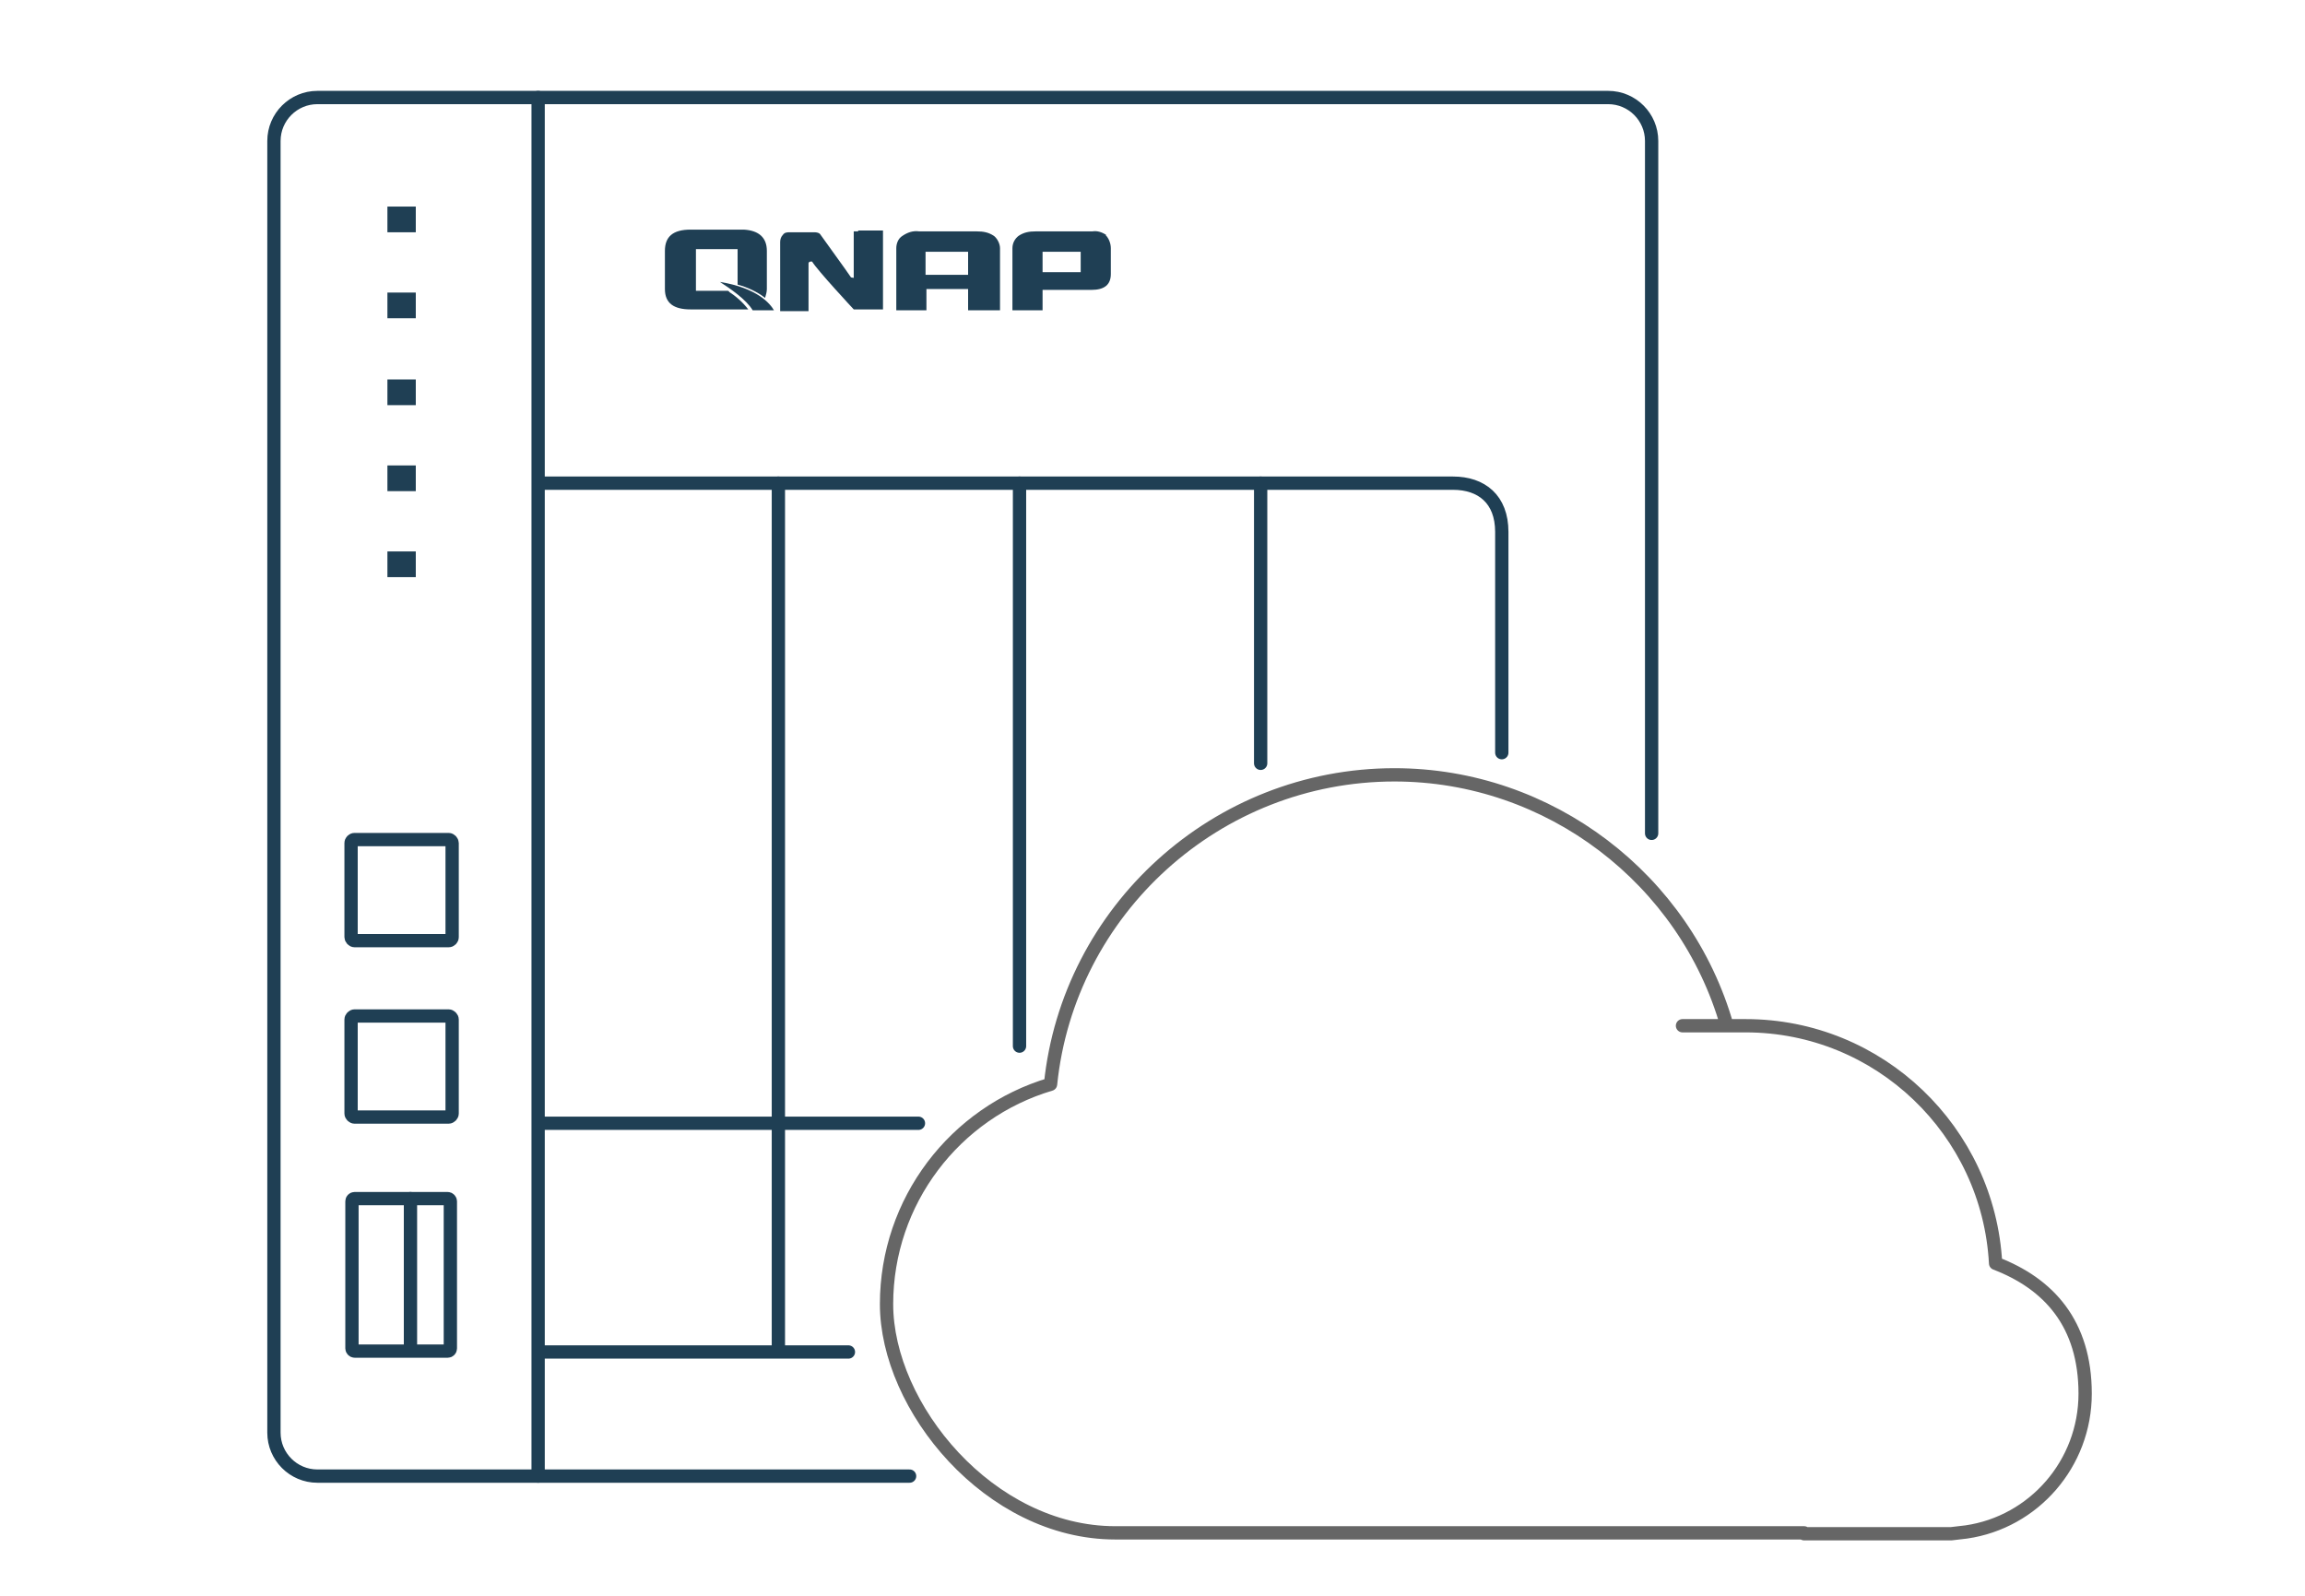 <?xml version="1.0" encoding="UTF-8"?>
<svg id="uuid-2ec81733-7558-409d-b7c1-0c652a9e1ec2" xmlns="http://www.w3.org/2000/svg" version="1.1" viewBox="0 0 260 180">
  <!-- Generator: Adobe Illustrator 29.3.1, SVG Export Plug-In . SVG Version: 2.1.0 Build 151)  -->
  <defs>
    <style>
      .st0 {
        stroke: #1f3f54;
      }

      .st0, .st1 {
        fill: none;
        stroke-linecap: round;
        stroke-linejoin: round;
        stroke-width: 1.5px;
      }

      .st2 {
        fill: #1f3f54;
      }

      .st1 {
        stroke: #666;
      }
    </style>
  </defs>
  <g id="uuid-ed577565-4956-4034-a9cd-ae42ed68c4e0">
    <g id="uuid-8b0a3e98-7d43-47e3-8f10-a6f8130697e4">
      <g id="uuid-0f2d4ed0-1cf8-4b3a-a1ff-4a152543aa38">
        <path id="uuid-3a0c82f0-0023-49d6-8775-3178c7ec7e0c" class="st0" d="M40,114.6h10.6c.2,0,.4.2.4.4h0v10.6c0,.2-.2.4-.4.4h-10.6c-.2,0-.4-.2-.4-.4h0v-10.6c0-.2.2-.4.4-.4h0Z"/>
        <rect id="uuid-7171289f-fb42-49f6-a58b-fa711fb3c744" class="st0" x="39.6" y="94.7" width="11.4" height="11.4" rx=".4" ry=".4"/>
        <rect id="uuid-d540f631-f8fc-49d9-8309-b50b98054c82" class="st0" x="39.7" y="135.2" width="11.1" height="17.2" rx=".3" ry=".3"/>
        <line id="uuid-b7f5bab3-8727-4787-93c1-ec92943a5a6b" class="st0" x1="87.8" y1="54.5" x2="87.8" y2="152.3"/>
        <line id="uuid-1169384c-0bfc-4d82-98a9-3c5522643cca" class="st0" x1="115" y1="54.5" x2="115" y2="118"/>
        <line id="uuid-4ae17904-757c-4a13-90af-0cdb8b17a9b7" class="st0" x1="142.2" y1="54.5" x2="142.2" y2="86.1"/>
        <line id="uuid-bedd4052-8867-4c94-88f1-8abfaf2cfab4" class="st0" x1="103.6" y1="126.7" x2="61.1" y2="126.7"/>
        <line id="uuid-13080edd-85b7-4a31-9afe-ca70306ad431" class="st0" x1="60.7" y1="11" x2="60.7" y2="166.5"/>
        <line id="uuid-56a85065-c962-4017-8284-c764e5d820a9" class="st0" x1="95.7" y1="152.5" x2="61.2" y2="152.5"/>
        <path id="uuid-01b4c73a-f74b-4d99-a6b5-f42c0608c181" class="st0" d="M61.2,54.5h102.7c3.2,0,5.5,1.8,5.5,5.5v24.9"/>
        <path id="uuid-fd035dce-7892-4e70-9c7c-1fb9074fc643" class="st0" d="M102.6,166.5H35.8c-2.7,0-4.9-2.2-4.9-4.9V15.9c0-2.7,2.2-4.9,4.9-4.9h145.6c2.7,0,4.9,2.2,4.9,4.9v78.1"/>
      </g>
      <line id="uuid-630221cb-7fde-42f6-8bc1-9a277d3aa105" class="st0" x1="46.3" y1="152.1" x2="46.3" y2="135.2"/>
      <g id="uuid-876e912c-5f05-47f1-8001-66a822799836">
        <g id="uuid-6e559ad2-cd9a-4e69-ad4e-d25aba4e577f">
          <g id="uuid-c8a41779-47ce-43ac-ae36-3c73fb2a2e83">
            <path id="uuid-00180839-7b80-43d1-997d-d61fe4b67d1e" class="st2" d="M112.6,35h-3.4v-2.4h-4.7v2.4h-3.4v-7c0-.5.2-1.1.7-1.4.6-.4,1.2-.6,1.9-.5h6.5c.7,0,1.3.1,1.9.5.4.3.7.9.7,1.4,0,0,0,7,0,7ZM109.2,31v-2.6h-4.8v2.6h4.8Z"/>
            <path id="uuid-9e8fe853-48c6-4862-a300-0b92e115a287" class="st2" d="M124.8,26.5c-.5-.3-1-.5-1.6-.4h-6.4c-.7,0-1.3.1-1.9.5-.4.3-.7.8-.7,1.4h0v7h3.4v-2.3h5.5c1.5,0,2.2-.6,2.2-1.8v-2.9c0-.5-.2-1.1-.6-1.5h0ZM121.9,30.7h-4.3v-2.3h4.3v2.3Z"/>
            <path id="uuid-34506cf7-75d7-4753-b781-9ed922fa7c0a" class="st2" d="M96.8,26.1h-.5v5.2c0,0,0,.1-.2,0,0,0,0,0-.1,0-.6-.9-2.8-3.9-3.5-4.9h0s0,0,0,0c-.2-.2-.5-.2-.7-.2h-2.7c-.3,0-.6,0-.8.3-.2.2-.3.5-.3.8h0v7.8h3.2s0-4.1,0-5.4c0,0,0-.2.3-.2,0,0,0,0,.1,0h0c.6,1,4.7,5.4,4.7,5.4h3.3v-8.9h-2.8Z"/>
          </g>
          <path id="uuid-9921303f-bb00-4b90-999e-a71be7518249" class="st2" d="M82.3,32.9s0,0-.2-.1h-3.6v-4.7h4.7v4c1.1.3,2.2.8,3.1,1.5.1-.3.2-.7.2-1v-4.3c0-1.5-.9-2.3-2.6-2.4h-6c-2,0-2.9.8-2.9,2.4v4.3c0,1.6,1,2.3,2.9,2.3h5.7c.3,0,.6,0,.8,0-.6-.8-1.4-1.5-2.2-2h0Z"/>
          <path id="uuid-db19d7c3-823e-47d2-913e-31be7fec4101" class="st2" d="M81.2,31.8c1.1.7,3,2,3.7,3.2h2.4c-.4-.7-1.8-2.5-6.1-3.2h0Z"/>
        </g>
        <rect id="uuid-759cfd28-cc02-443b-9435-a290fe795fd5" class="st2" x="43.7" y="23.3" width="3.2" height="2.9"/>
        <rect id="uuid-e877f809-5b97-4635-b1ca-4d1aef6346e5" class="st2" x="43.7" y="62.2" width="3.2" height="2.9"/>
        <rect id="uuid-fe759a08-ea55-46d9-ac18-2b0bff183ca1" class="st2" x="43.7" y="52.5" width="3.2" height="2.9"/>
        <rect id="uuid-f73f0a83-8a4a-45c7-9cee-96c216479517" class="st2" x="43.7" y="33" width="3.2" height="2.9"/>
        <rect id="uuid-90edc093-454d-4332-ab27-8d08c6e581a7" class="st2" x="43.7" y="42.8" width="3.2" height="2.9"/>
      </g>
    </g>
  </g>
  <path class="st1" d="M203.5,173h16.6l1.7-.2c7.6-1.1,13.4-7.7,13.4-15.6s-4.1-12.4-10.1-14.7c-.8-14.9-13.1-26.8-28.2-26.8s-1.4,0-2.1,0c-4.7-16.5-20-28.3-37.5-28.3h0c-20.1,0-36.8,15.3-38.8,34.9-10.8,3.2-18.5,13.2-18.5,24.8s11.6,25.8,25.8,25.8h77.7,0Z"/>
</svg>